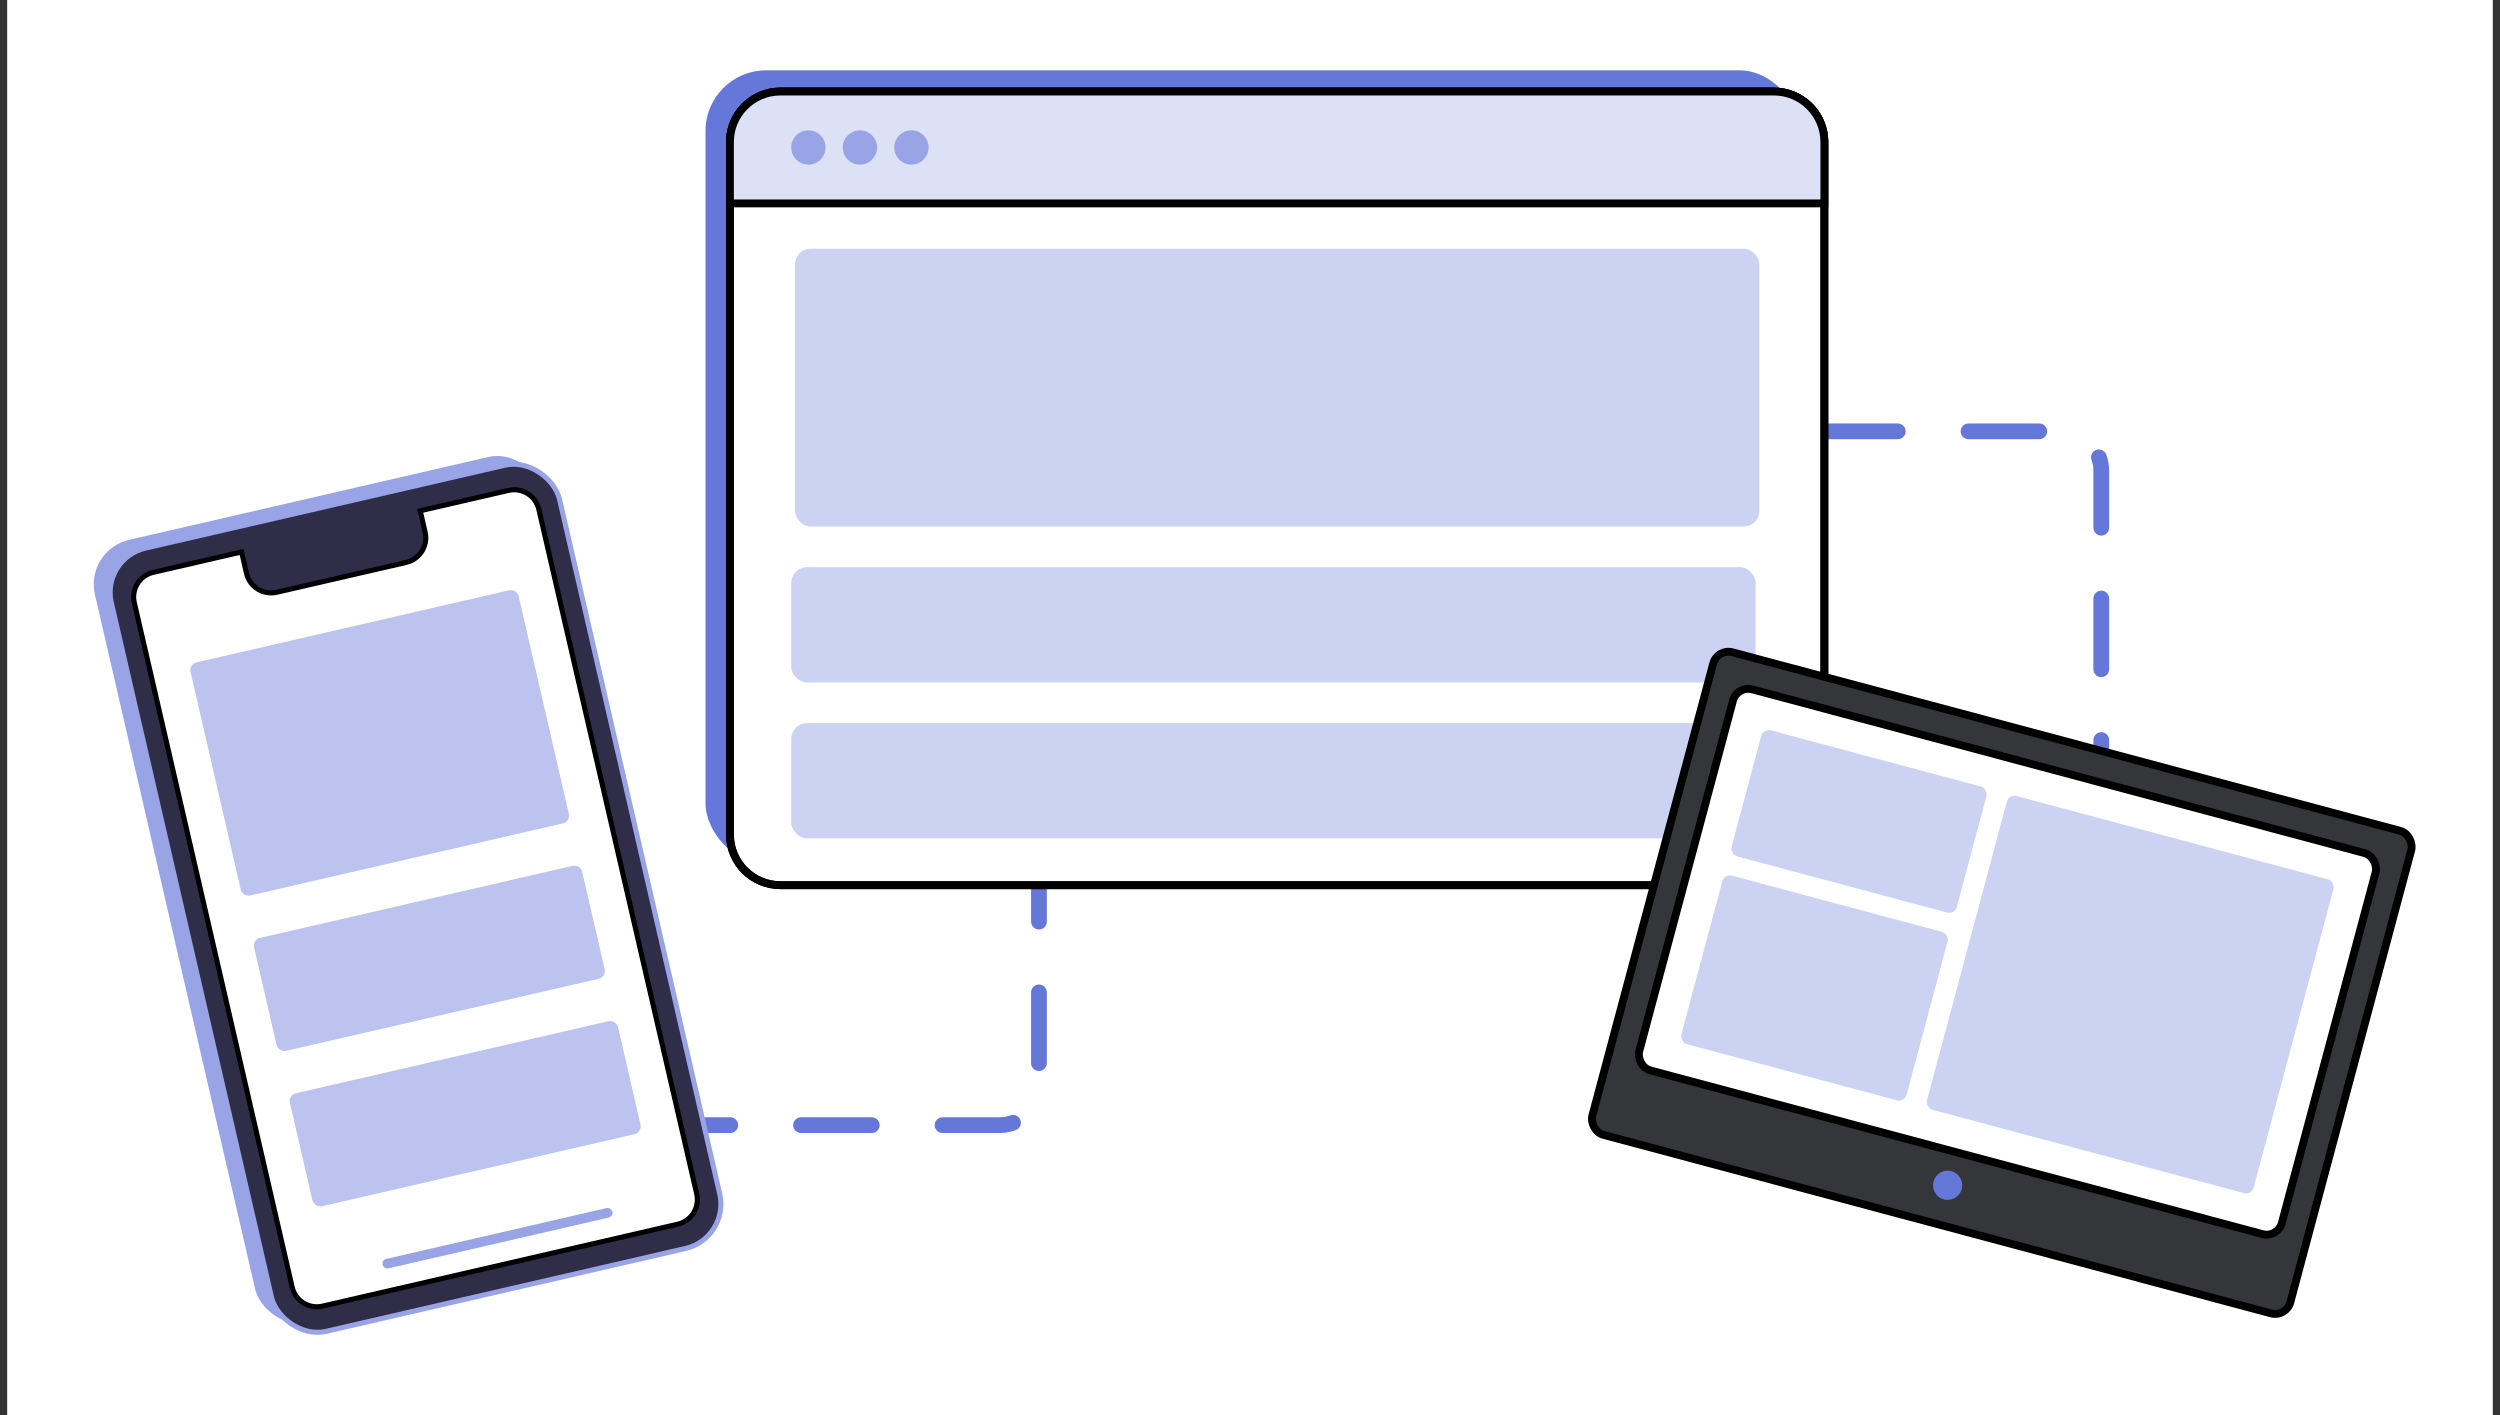 <svg width="318" height="180" viewBox="0 0 318 180" fill="none" xmlns="http://www.w3.org/2000/svg">
    <rect x="0" y="0" width="318" height="180" fill="#333333" stroke="none"/>
    <rect width="316.17" height="180" transform="translate(0.914)" fill="white"/>
    <path d="M232.398 54.867H262.282C265.043 54.867 267.282 57.106 267.282 59.867V97.679" stroke="#6577D8" stroke-width="2" stroke-linecap="round" stroke-dasharray="9 9"/>
    <path d="M132.156 108.233L132.156 138.116C132.156 140.878 129.918 143.116 127.156 143.116L89.344 143.116" stroke="#6577D8" stroke-width="2" stroke-linecap="round" stroke-dasharray="9 9"/>
    <rect x="89.742" y="8.948" width="139.211" height="100.952" rx="7.706" fill="#6577D8"/>
    <path d="M92.848 18.064C92.848 14.518 95.723 11.643 99.269 11.643H225.637C229.183 11.643 232.059 14.518 232.059 18.064V106.173C232.059 109.72 229.183 112.595 225.637 112.595H99.269C95.723 112.595 92.848 109.72 92.848 106.173V18.064Z" fill="white"/>
    <path d="M92.848 18.064C92.848 14.518 95.723 11.643 99.269 11.643H225.637C229.183 11.643 232.059 14.518 232.059 18.064V106.173C232.059 109.72 229.183 112.595 225.637 112.595H99.269C95.723 112.595 92.848 109.72 92.848 106.173V18.064Z" fill="white"/>
    <path d="M92.848 18.064C92.848 14.518 95.723 11.643 99.269 11.643H225.637C229.183 11.643 232.059 14.518 232.059 18.064V106.173C232.059 109.72 229.183 112.595 225.637 112.595H99.269C95.723 112.595 92.848 109.72 92.848 106.173V18.064Z" stroke="black"/>
    <path d="M92.848 18.064C92.848 14.518 95.723 11.643 99.269 11.643H225.637C229.183 11.643 232.059 14.518 232.059 18.064V106.173C232.059 109.72 229.183 112.595 225.637 112.595H99.269C95.723 112.595 92.848 109.72 92.848 106.173V18.064Z" stroke="black"/>
    <path d="M92.848 18.064C92.848 14.518 95.723 11.643 99.269 11.643H225.637C229.183 11.643 232.059 14.518 232.059 18.064V25.875H92.848V18.064Z" fill="#DDE1F6" stroke="black"/>
    <circle cx="102.825" cy="18.759" r="2.184" fill="#98A4E5"/>
    <circle cx="109.38" cy="18.759" r="2.184" fill="#98A4E5"/>
    <circle cx="115.934" cy="18.759" r="2.184" fill="#98A4E5"/>
    <rect x="101.117" y="31.642" width="122.673" height="35.335" rx="2" fill="#CCD2F2"/>
    <rect x="100.645" y="72.144" width="122.673" height="14.667" rx="2" fill="#CCD2F2"/>
    <rect x="100.645" y="91.978" width="122.673" height="14.667" rx="2" fill="#CCD2F2"/>
    <rect x="10.773" y="69.971" width="58.509" height="102.243" rx="5.79" transform="rotate(-12.987 10.773 69.971)" fill="#98A4E5"/>
    <rect x="12.859" y="71.021" width="58.509" height="102.243" rx="5.79" transform="rotate(-12.987 12.859 71.021)" fill="#2F2D47" stroke="#98A4E5" stroke-width="0.643"/>
    <path fill-rule="evenodd" clip-rule="evenodd" d="M30.727 70.213L19.498 72.803C17.767 73.202 16.687 74.929 17.086 76.66L37.166 163.726C37.565 165.457 39.292 166.537 41.023 166.138L86.208 155.717C87.939 155.317 89.019 153.59 88.62 151.859L68.54 64.793C68.141 63.062 66.413 61.983 64.682 62.382L53.452 64.972L54.078 67.684C54.477 69.415 53.397 71.142 51.666 71.541L35.21 75.337C33.479 75.736 31.752 74.656 31.353 72.925L30.727 70.213Z" fill="white"/>
    <path d="M30.727 70.213L31.041 70.141L30.968 69.827L30.655 69.899L30.727 70.213ZM88.62 151.859L88.306 151.932L88.62 151.859ZM68.54 64.793L68.853 64.721L68.54 64.793ZM64.682 62.382L64.755 62.695L64.682 62.382ZM53.452 64.972L53.38 64.658L53.067 64.731L53.139 65.044L53.452 64.972ZM51.666 71.541L51.594 71.228L51.666 71.541ZM35.21 75.337L35.282 75.65L35.21 75.337ZM31.353 72.925L31.666 72.853L31.353 72.925ZM19.57 73.116L30.8 70.526L30.655 69.899L19.425 72.489L19.57 73.116ZM17.4 76.588C17.04 75.03 18.012 73.475 19.57 73.116L19.425 72.489C17.521 72.928 16.334 74.828 16.773 76.732L17.4 76.588ZM37.48 163.654L17.4 76.588L16.773 76.732L36.853 163.798L37.48 163.654ZM40.951 165.824C39.393 166.183 37.839 165.212 37.48 163.654L36.853 163.798C37.292 165.702 39.191 166.89 41.096 166.451L40.951 165.824ZM86.136 155.403L40.951 165.824L41.096 166.451L86.28 156.03L86.136 155.403ZM88.306 151.932C88.665 153.49 87.694 155.044 86.136 155.403L86.28 156.03C88.184 155.591 89.372 153.691 88.933 151.787L88.306 151.932ZM68.226 64.866L88.306 151.932L88.933 151.787L68.853 64.721L68.226 64.866ZM64.755 62.695C66.313 62.336 67.867 63.308 68.226 64.866L68.853 64.721C68.414 62.817 66.514 61.629 64.61 62.068L64.755 62.695ZM53.525 65.285L64.755 62.695L64.61 62.068L53.38 64.658L53.525 65.285ZM53.139 65.044L53.764 67.756L54.391 67.612L53.766 64.9L53.139 65.044ZM53.764 67.756C54.124 69.314 53.152 70.869 51.594 71.228L51.739 71.855C53.643 71.416 54.831 69.516 54.391 67.612L53.764 67.756ZM51.594 71.228L35.138 75.023L35.282 75.65L51.739 71.855L51.594 71.228ZM35.138 75.023C33.58 75.382 32.026 74.411 31.666 72.853L31.039 72.997C31.479 74.902 33.378 76.089 35.282 75.65L35.138 75.023ZM31.666 72.853L31.041 70.141L30.414 70.285L31.039 72.997L31.666 72.853Z" fill="black"/>
    <rect x="48.523" y="160.27" width="30.003" height="1.238" rx="0.619" transform="rotate(-12.987 48.523 160.27)" fill="#98A4E5"/>
    <rect x="24.008" y="84.484" width="42.834" height="30.426" rx="1" transform="rotate(-12.987 24.008 84.484)" fill="#BBC3EE"/>
    <rect x="32.09" y="119.527" width="42.834" height="14.748" rx="1" transform="rotate(-12.987 32.09 119.527)" fill="#BBC3EE"/>
    <rect x="36.648" y="139.292" width="42.834" height="14.748" rx="1" transform="rotate(-12.987 36.648 139.292)" fill="#BBC3EE"/>
    <rect x="218.441" y="82.453" width="91.907" height="63.541" rx="2" transform="rotate(14.971 218.441 82.453)" fill="#35363A" stroke="black"/>
    <rect x="220.957" y="87.17" width="84.611" height="50.175" rx="2" transform="rotate(14.971 220.957 87.17)" fill="white" stroke="black"/>
    <circle cx="247.743" cy="150.768" r="1.855" transform="rotate(14.971 247.743 150.768)" fill="#6577D8"/>
    <rect x="224.285" y="92.644" width="29.656" height="16.595" rx="1" transform="rotate(14.971 224.285 92.644)" fill="#CCD2F2"/>
    <rect x="255.527" y="100.999" width="43.011" height="41.317" rx="1" transform="rotate(14.971 255.527 100.999)" fill="#CCD2F2"/>
    <rect x="219.34" y="111.129" width="29.656" height="22.183" rx="1" transform="rotate(14.971 219.34 111.129)" fill="#CCD2F2"/>
</svg>
